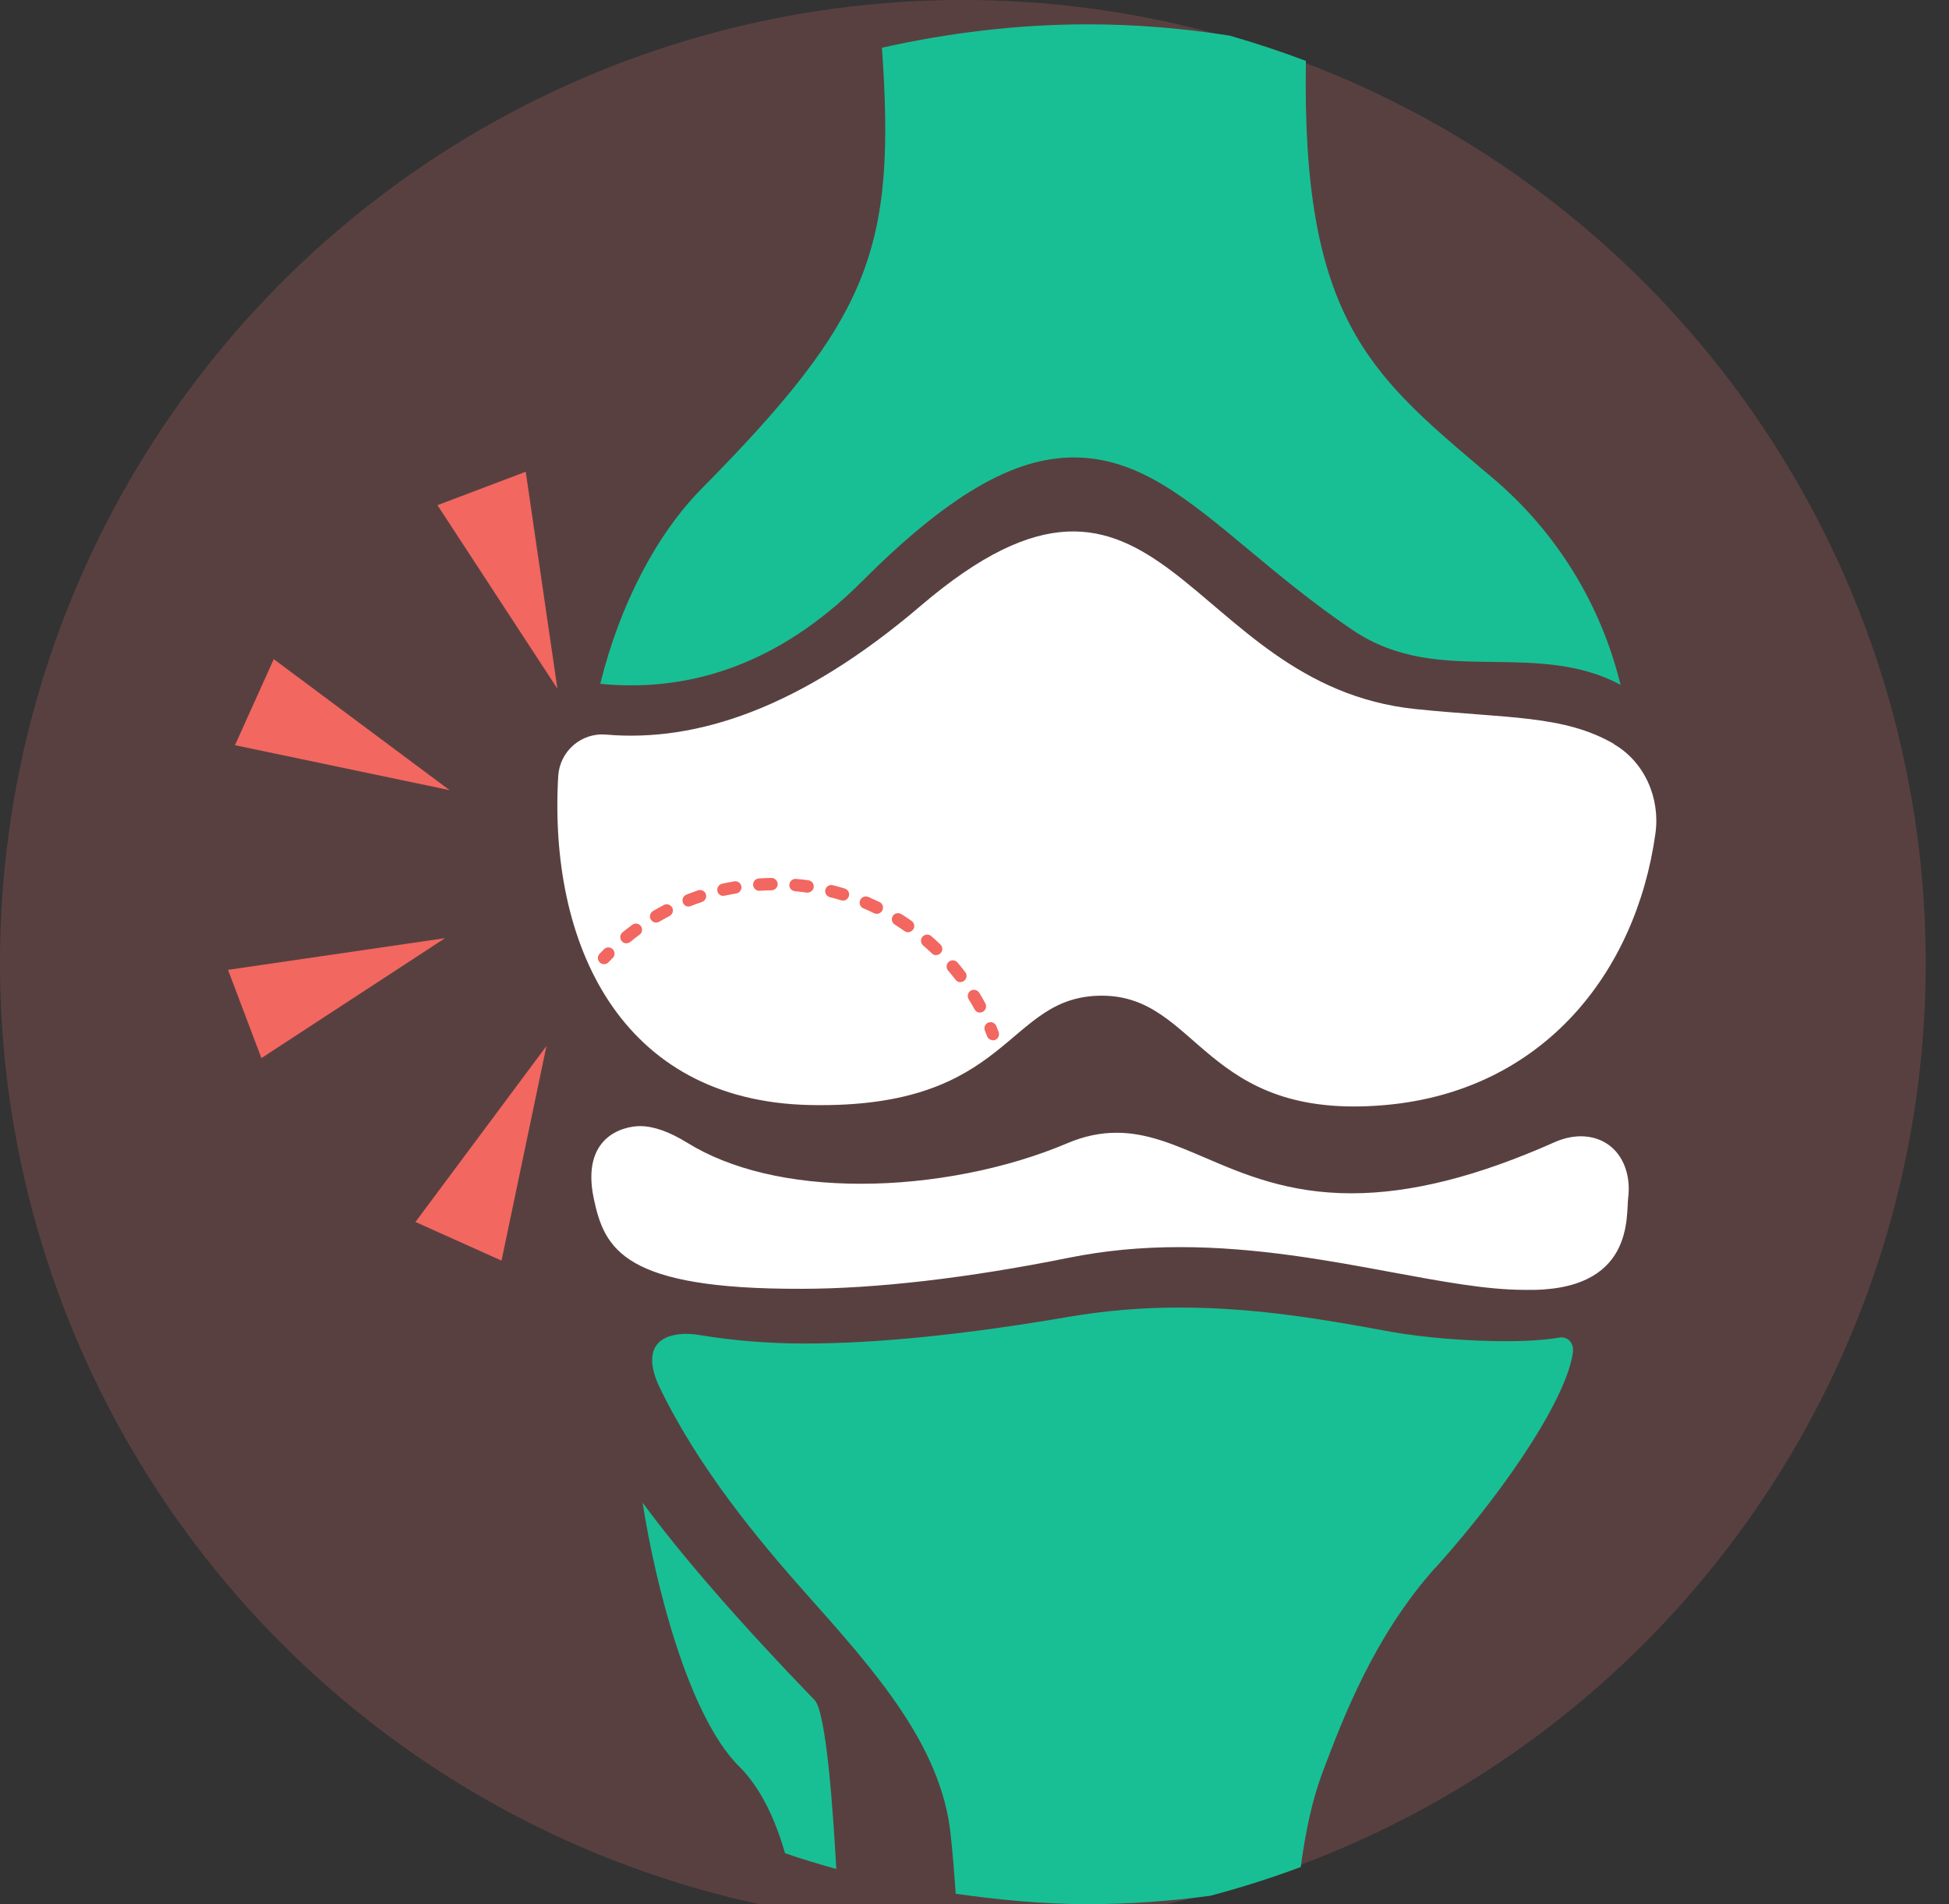 <?xml version="1.0" encoding="UTF-8"?>
<svg id="Content" xmlns="http://www.w3.org/2000/svg" viewBox="0 0 167.38 163.5">
  <rect x="0" y="0" width="167.38" height="163.5" fill="#333333" stroke="none"/>
  <defs>
    <style>
      .cls-1 {
        fill: #fff;
      }

      .cls-2 {
        fill: none;
      }

      .cls-3 {
        fill: #ff7d7d;
        opacity: .19;
      }

      .cls-4 {
        fill: #f26760;
      }

      .cls-5 {
        fill: #19bf94;
      }
    </style>
  </defs>
  <circle class="cls-3" cx="82.69" cy="82.69" r="82.69"/>
  <g>
    <g>
      <polygon class="cls-4" points="45.15 40.51 47.87 59.14 37.57 43.38 45.15 40.51"/>
      <polygon class="cls-4" points="23.51 56.6 38.61 67.85 20.18 63.99 23.51 56.6"/>
      <polygon class="cls-4" points="19.58 83.28 38.22 80.56 22.45 90.86 19.58 83.28"/>
      <polygon class="cls-4" points="35.68 104.93 46.93 89.82 43.07 108.25 35.68 104.93"/>
    </g>
    <g>
      <path class="cls-2" d="M69.96,145.99c1.02,1.05,1.61,9.93,1.86,14.5-1.49-.41-2.95-.86-4.4-1.35-.9-3.08-2.17-5.68-3.94-7.46-4.4-4.4-7.22-15.82-8.28-22.64,3.43,4.66,8.46,10.44,14.77,16.95ZM139.82,102.83c-.2,1.53.6,8.17-8.91,7.93-3.25,0-7.04-.71-11.43-1.52-5.44-1.01-11.61-2.15-18.15-2.15-3.38,0-6.49.29-9.53.91-8.66,1.75-16.62,2.67-23.02,2.67-15.23.03-16.87-3.41-17.79-7.72-1.13-5.31,2.49-6.25,3.97-6.25,1.16,0,2.51.48,4.02,1.41,3.74,2.32,8.91,3.54,14.96,3.54s12.51-1.27,17.71-3.48c1.43-.61,2.82-.9,4.23-.9,2.6,0,4.9.99,7.57,2.13,3.36,1.44,7.17,3.07,12.6,3.07,5.11,0,10.82-1.43,17.45-4.39,2.02-.89,4.04-.58,5.25.78.87.99,1.26,2.43,1.07,3.97ZM118.98,94.88c-15.65,1.39-16-9.39-24.34-9.39s-7.65,9.74-25.04,9.39c-16.41-.33-22.48-13.98-21.65-28.24.12-2.13,1.97-3.75,4.1-3.57,7.76.67,16.7-2.24,27.03-11.06,20.74-17.71,22.59,6.82,42.52,8.87,7.85.81,12.72.49,17.03,3,2.63,1.53,3.99,4.64,3.57,7.66-1.66,11.98-9.67,22.13-23.2,23.33Z"/>
      <path class="cls-1" d="M138.62,63.89c-4.31-2.51-9.18-2.19-17.03-3-19.93-2.05-21.78-26.58-42.52-8.87-10.33,8.82-19.27,11.73-27.03,11.06-2.13-.18-3.97,1.43-4.1,3.57-.83,14.26,5.24,27.91,21.65,28.24,17.39.35,16.69-9.39,25.04-9.39s8.69,10.78,24.34,9.39c13.53-1.2,21.54-11.36,23.2-23.33.42-3.02-.93-6.13-3.57-7.66Z"/>
      <path class="cls-1" d="M133.51,98.08c-6.63,2.95-12.34,4.39-17.45,4.39-5.44,0-9.25-1.63-12.6-3.07-2.67-1.14-4.97-2.13-7.57-2.13-1.41,0-2.79.29-4.23.9-5.2,2.21-11.66,3.48-17.71,3.48s-11.23-1.22-14.96-3.54c-1.51-.93-2.86-1.41-4.02-1.41-1.47,0-5.1.93-3.97,6.25.92,4.32,2.56,7.76,17.79,7.72,6.4,0,14.36-.92,23.02-2.67,3.04-.61,6.15-.91,9.53-.91,6.54,0,12.71,1.14,18.15,2.15,4.39.81,8.18,1.52,11.43,1.52,9.51.23,8.71-6.4,8.91-7.93.19-1.53-.2-2.98-1.07-3.97-1.21-1.36-3.23-1.68-5.25-.78Z"/>
      <path class="cls-5" d="M123.3,134.6c6.46-7.2,11.3-14.79,11.78-18.47.05-.38-.04-.72-.25-.96-.19-.22-.46-.33-.79-.33-1.61.28-3.43.33-4.72.33-3.29,0-7.16-.32-9.87-.81-5.35-.98-11.38-2.08-18.11-2.08-3.28,0-6.39.26-9.52.79-8.89,1.53-16.53,2.3-22.72,2.3-3.05,0-6.15-.25-8.96-.72-1.85-.31-3.25.06-3.82.95-.5.79-.39,2.02.29,3.45,3.34,6.96,8.49,13.16,12.6,17.78,5.98,6.71,11.62,13.05,12.43,20.67.18,1.69.32,3.41.44,5.12,3.72.52,7.48.89,11.34.89,3.57,0,7.08-.26,10.52-.72,2.64-.7,5.23-1.52,7.77-2.47.4-3.02.99-5.8,1.87-8.13,1.76-4.67,4.44-11.72,9.69-17.58Z"/>
      <path class="cls-5" d="M63.48,151.68c1.78,1.78,3.05,4.37,3.94,7.46,1.45.49,2.92.94,4.4,1.35-.25-4.57-.84-13.45-1.86-14.5-6.31-6.52-11.34-12.3-14.77-16.95,1.06,6.83,3.88,18.24,8.28,22.64Z"/>
      <path class="cls-5" d="M75.74,4.08c1.23,17.36-1.04,23.26-15.49,37.89-3.91,3.96-7.03,10-8.7,16.75.9.09,1.8.13,2.68.13,7.21,0,13.86-2.99,19.76-8.89,7.38-7.38,13-10.68,18.22-10.68,5.51,0,9.71,3.5,15.03,7.93,2.55,2.12,5.44,4.53,8.86,6.85,3.94,2.67,7.94,2.73,12.17,2.78,3.66.05,7.41.1,10.9,1.96-1.68-6.9-5.49-13.1-10.95-17.73l-.95-.8c-9.71-8.22-15.5-13.16-15.12-35.04-2.14-.81-4.32-1.53-6.54-2.17-3.96-.62-8.02-.97-12.16-.97-6.09,0-12,.73-17.71,2.01Z"/>
    </g>
    <g>
      <path class="cls-4" d="M85.25,89.32c-.21,0-.4-.13-.48-.34-.06-.16-.13-.32-.19-.48-.11-.27.02-.58.29-.69.27-.11.58.02.69.29.07.17.14.34.2.51.11.27-.03.58-.3.69-.07.03-.14.04-.21.04Z"/>
      <path class="cls-4" d="M84.15,86.96c-.18,0-.36-.11-.45-.28-.16-.29-.33-.59-.51-.88-.15-.25-.07-.58.17-.73.25-.15.58-.07.73.17.19.3.37.61.53.92.14.26.05.58-.21.72-.09.05-.18.07-.27.06ZM82.46,84.34c-.15,0-.3-.08-.4-.21-.2-.27-.42-.53-.64-.79-.19-.22-.16-.56.06-.75.22-.19.56-.16.75.06.23.27.45.55.67.83.18.23.13.57-.1.74-.1.08-.22.11-.34.11ZM80.38,82.02c-.13,0-.25-.05-.35-.15-.24-.23-.49-.46-.75-.68-.22-.19-.25-.53-.06-.75.19-.22.53-.25.75-.06.27.23.53.47.79.72.21.2.22.54.02.75-.11.11-.26.17-.4.16ZM53.78,81c-.15,0-.29-.07-.39-.19-.19-.23-.15-.56.07-.75.27-.22.56-.44.84-.65.24-.17.57-.12.74.11.17.24.12.57-.11.74-.27.2-.54.41-.8.62-.1.08-.23.12-.35.12ZM77.97,80.05c-.1,0-.2-.03-.29-.1-.28-.19-.56-.38-.84-.56-.25-.15-.32-.48-.17-.73.15-.25.48-.32.73-.17.3.19.6.38.89.59.24.17.3.5.13.74-.11.15-.28.23-.45.23ZM56.33,79.22c-.18,0-.34-.1-.44-.26-.15-.25-.06-.58.19-.73.3-.18.62-.35.93-.52.26-.14.58-.03.72.23.14.26.03.58-.23.72-.3.16-.6.32-.89.49-.09.05-.19.08-.29.07ZM75.28,78.47c-.07,0-.15-.02-.21-.05-.3-.15-.61-.29-.92-.42-.27-.11-.4-.43-.28-.7.11-.27.43-.4.7-.28.32.14.65.29.97.44.26.13.37.45.24.71-.09.19-.29.3-.49.3ZM59.13,77.85c-.2,0-.4-.13-.48-.34-.11-.27.03-.58.3-.69.33-.13.67-.25,1-.37.28-.09.58.06.67.33.09.28-.06.58-.33.67-.32.11-.64.22-.95.35-.07.03-.14.04-.21.04ZM72.38,77.33s-.09,0-.14-.02c-.32-.1-.65-.19-.97-.27-.28-.07-.46-.36-.39-.64.07-.28.36-.46.64-.39.34.09.69.18,1.03.29.28.09.44.38.35.66-.07.23-.29.38-.52.38ZM62.11,76.93c-.24,0-.45-.17-.5-.41-.06-.29.12-.57.4-.63.35-.08.7-.15,1.05-.21.29-.05.56.15.61.43.05.29-.15.56-.43.61-.33.06-.67.12-.99.19-.04.01-.09.01-.13.01ZM69.34,76.65s-.04,0-.06,0c-.33-.05-.67-.09-1.01-.12-.29-.03-.51-.28-.48-.58.03-.29.29-.51.58-.48.35.03.71.07,1.06.12.29.04.49.31.45.6-.04.27-.27.46-.54.46ZM65.19,76.49c-.27,0-.49-.22-.51-.5-.02-.29.2-.54.5-.56.35-.02.71-.04,1.07-.04.29,0,.53.23.54.52,0,.29-.23.53-.52.54-.33,0-.68.02-1.01.04-.02,0-.03,0-.05,0Z"/>
      <path class="cls-4" d="M51.86,82.79c-.12,0-.25-.05-.35-.14-.21-.2-.22-.54-.02-.75.12-.13.25-.26.38-.39.21-.21.54-.21.75,0,.21.21.21.54,0,.75-.12.12-.24.25-.36.37-.11.12-.26.17-.4.17Z"/>
    </g>
  </g>
</svg>